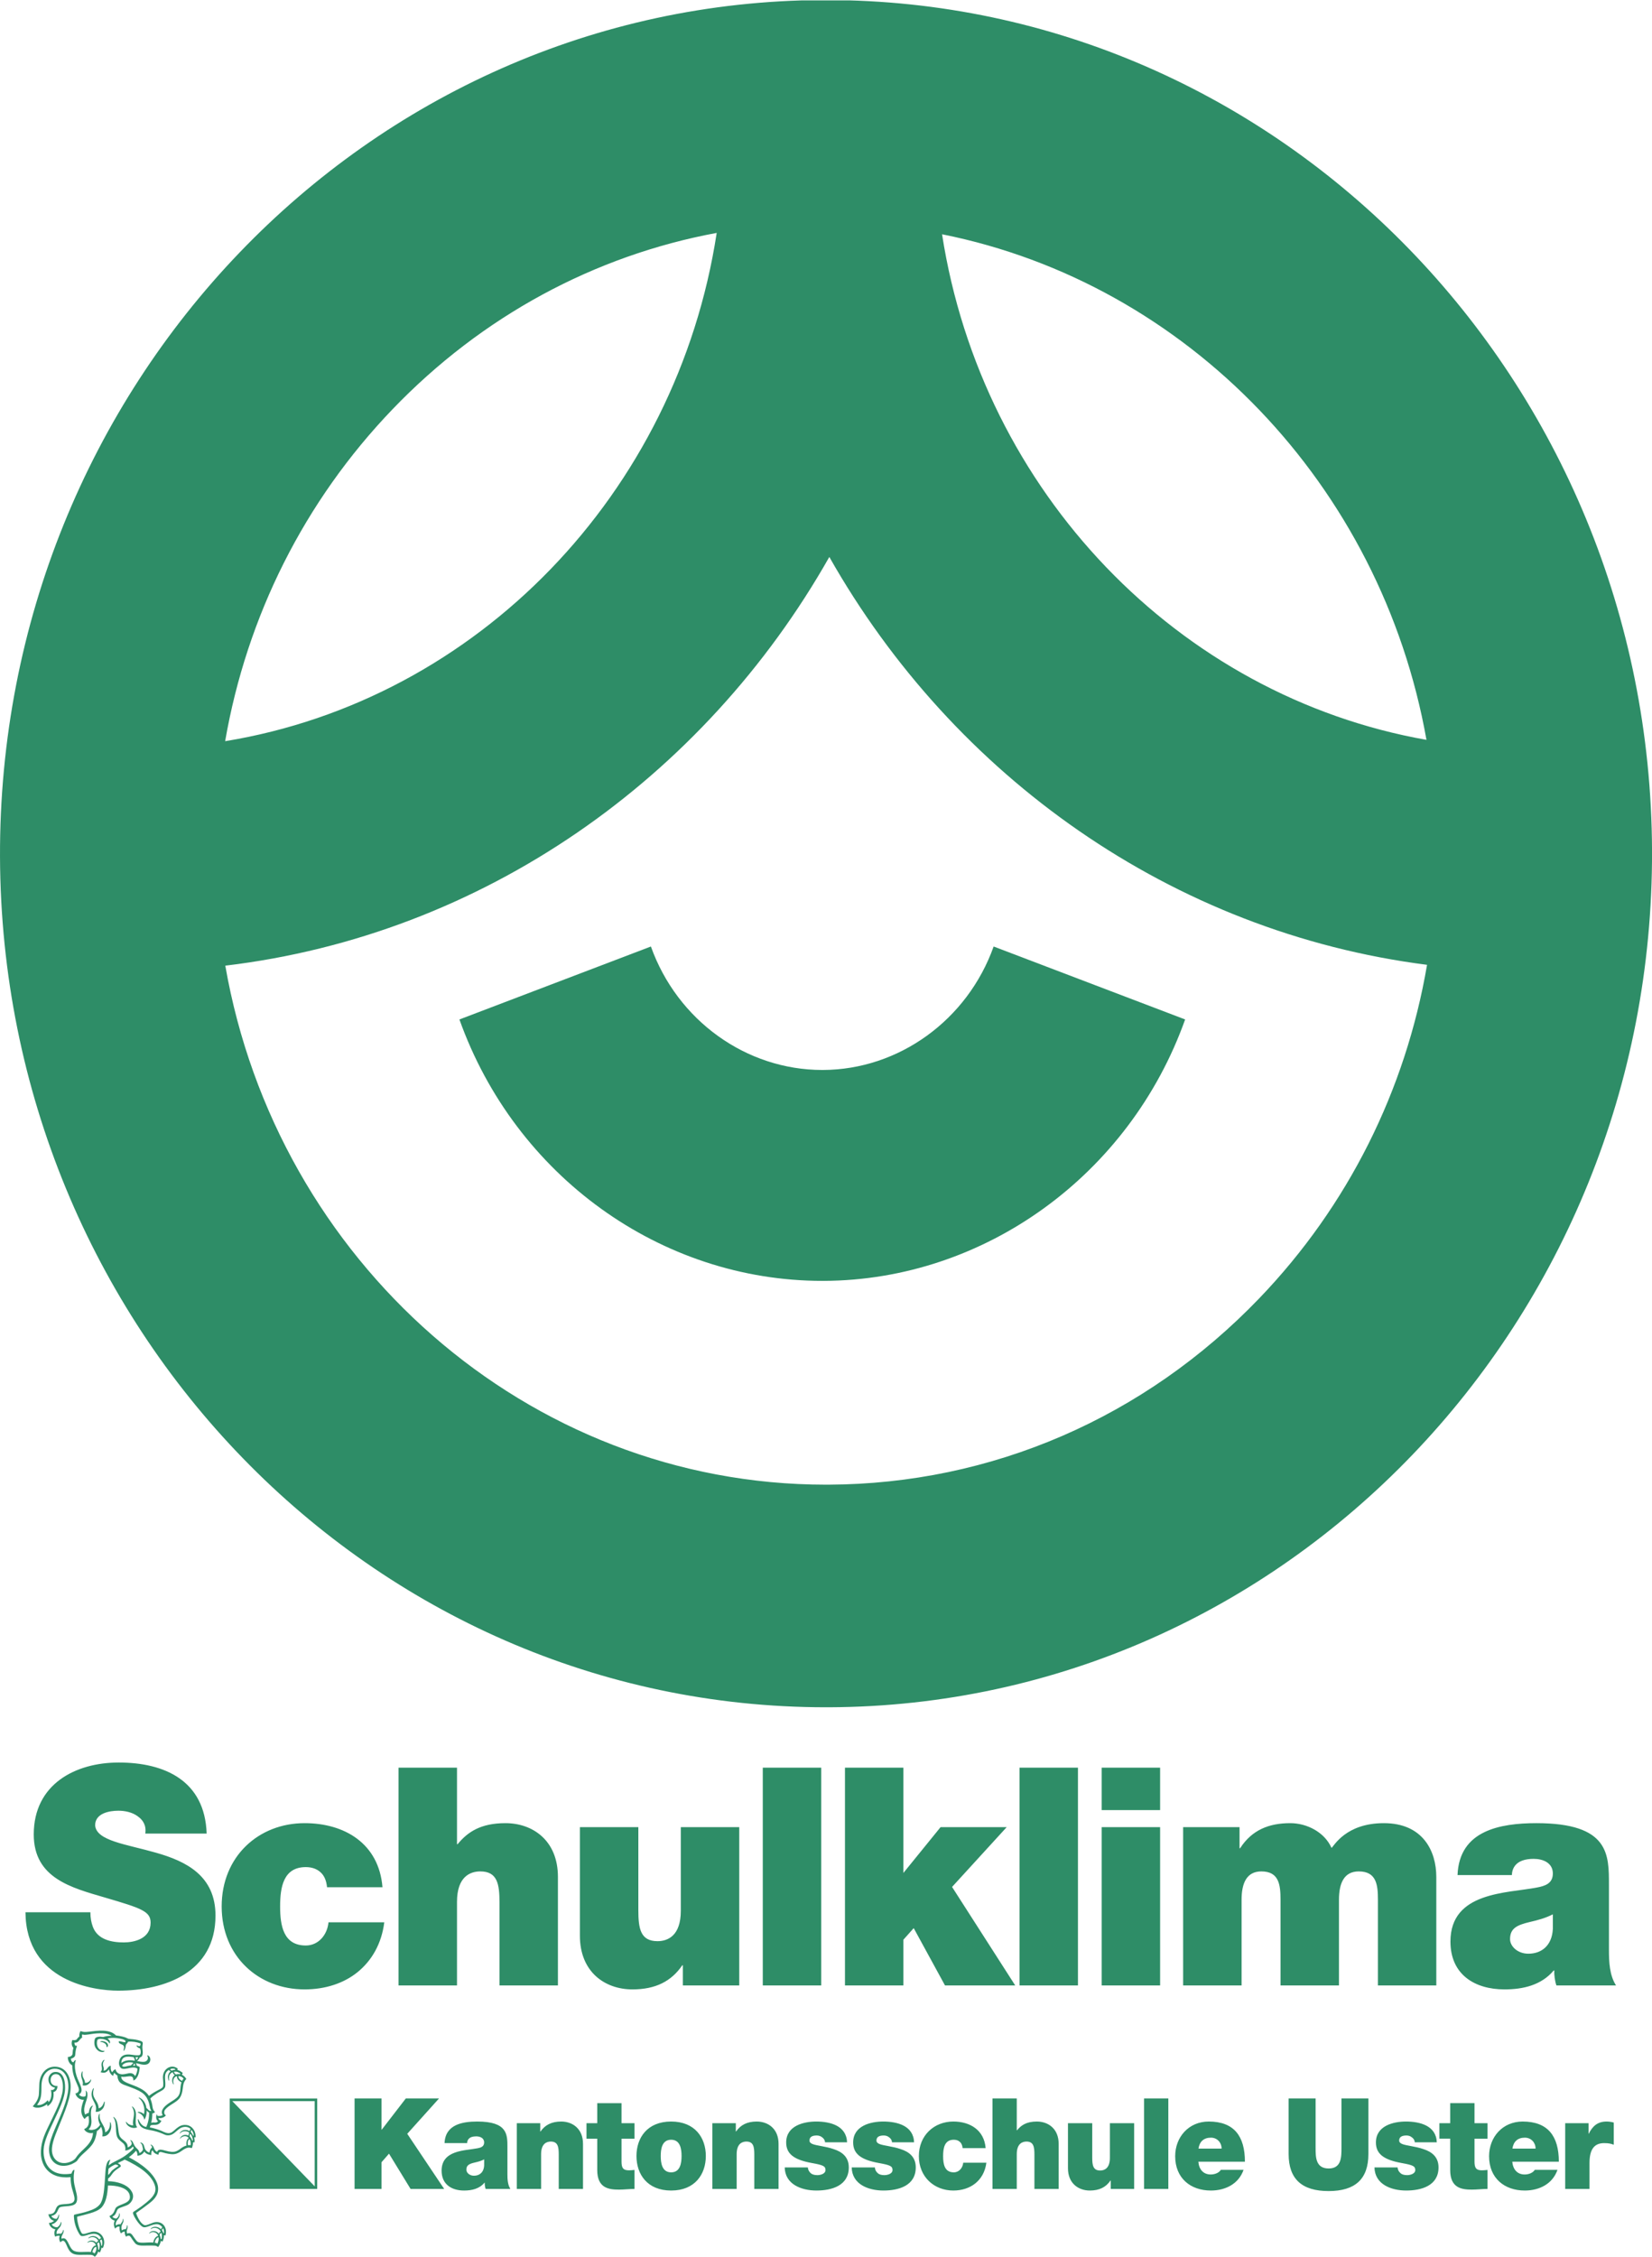 <?xml version="1.0" encoding="UTF-8" standalone="no"?>
<svg
   xmlns:dc="http://purl.org/dc/elements/1.1/"
   xmlns:cc="http://creativecommons.org/ns#"
   xmlns:rdf="http://www.w3.org/1999/02/22-rdf-syntax-ns#"
   xmlns:svg="http://www.w3.org/2000/svg"
   xmlns="http://www.w3.org/2000/svg"
   viewBox="0 0 252.725 345.188"
   height="345.188"
   width="252.725"
   xml:space="preserve"
   version="1.1"
   id="svg2"><defs
     id="defs6"><clipPath
       id="clipPath18"
       clipPathUnits="userSpaceOnUse"><path
         id="path20"
         d="m 0,0 2021.84,0 0,2761 L 0,2761 0,0 Z" /></clipPath></defs><g
     transform="matrix(1.25,0,0,-1.25,0,345.188)"
     id="g10"><g
       transform="scale(0.1,0.1)"
       id="g12"><g
         id="g14"><g
           clip-path="url(#clipPath18)"
           id="g16"><path
             id="path22"
             style="fill:#2e8d67;fill-opacity:1;fill-rule:nonzero;stroke:none"
             d="M 1541.4,1173.07 C 1400.82,1026.6 1213.44,945.602 1013.79,944.781 l -2.98,0 c -366.122,0 -672.22,274.679 -735.083,635.079 315.5,37.66 585.937,229.37 739.243,500.12 152.16,-268.68 419.64,-459.27 731.52,-499.09 -26.22,-153.43 -96.65,-294.84 -205.09,-407.82 M 480.449,2260.76 c 109.324,113.81 246.996,187.99 396.684,215.76 -48.77,-318.65 -292.836,-571.41 -601.59,-621.98 26.504,152.81 96.793,293.64 204.906,406.22 M 1745.78,1856.18 c -303.76,53.71 -543.88,303.42 -592.85,618.66 300.38,-60.09 537.49,-307.06 592.85,-618.66 m -734.77,905.27 -4.04,0 C 448.633,2759.14 -2.145,2289.69 0.012,1712.83 2.188,1137.34 454.359,672.398 1010.81,672.398 c 1.35,0 2.72,0 4.04,0 558.32,2.243 1009.1,471.792 1006.98,1048.582 -2.14,575.48 -454.35,1040.47 -1010.82,1040.47" /><path
             id="path24"
             style="fill:#2e8d67;fill-opacity:1;fill-rule:nonzero;stroke:none"
             d="m 1007.23,1452.23 -0.85,0 c -93.271,0 -177.509,60.66 -209.782,151.08 L 562.27,1514.04 c 68.304,-191.53 246.64,-319.88 444.15,-319.88 l 1.82,0 c 196.52,0.84 374.22,129.38 442.19,319.88 l -234.36,89.27 c -32.09,-89.98 -116,-150.7 -208.84,-151.08" /><path
             id="path26"
             style="fill:#2e8d67;fill-opacity:1;fill-rule:nonzero;stroke:none"
             d="m 31.172,421.57 c 0.715,-85.082 84.16,-95.941 113.406,-95.941 57.414,0 119.156,22.441 119.156,91.859 0,48.871 -36.097,66.473 -72.582,76.871 -36.449,10.493 -73.316,14.512 -74.726,33.582 0,14.93 17.699,17.879 28.539,17.879 7.941,0 16.945,-1.879 23.433,-6.73 6.497,-4.469 10.864,-11.149 9.418,-21.238 l 75.09,0 c -2.152,64.929 -51.621,86.937 -107.613,86.937 -53.074,0 -103.988,-26.5 -103.988,-88.008 0,-53.769 46.57,-65.293 87.371,-77.281 44.414,-13.039 55.633,-16.809 55.633,-30.621 0,-19.731 -19.86,-24.219 -32.879,-24.219 -14.789,0 -32.149,3.309 -37.907,19.418 -1.789,4.801 -2.918,10.813 -2.918,17.492 l -79.433,0 z M 468.09,452.199 c -4.305,53.36 -46.203,78.403 -95.313,78.403 -56.324,0 -101.484,-40.743 -101.484,-101.903 0,-61.16 45.16,-101.519 101.484,-101.519 25.293,0 48.024,7.429 64.993,21.242 17.328,14.16 29.25,34.699 32.523,60.859 l -68.262,0 c -1.457,-15.351 -12.285,-28.39 -27.785,-28.39 -27.473,0 -31.43,24.308 -31.43,47.808 0,23.5 3.957,48.121 31.43,48.121 7.563,0 13.699,-2.308 18.016,-6.308 4.715,-4.153 7.23,-10.512 7.965,-18.313 l 67.863,0 z M 487.766,332 l 71.531,0 0,102.262 c 0,31.047 16.266,37.289 28.539,37.289 20.965,0 23.469,-15.692 23.469,-38.012 l 0,-101.539 71.511,0 0,132.84 c 0,44.449 -30.699,65.762 -64.246,65.762 -30.382,0 -46.3,-10.864 -58.543,-25.75 l -0.73,0 0,93.636 -71.531,0 0,-266.488 z m 416.957,193.699 -71.516,0 0,-102.308 c 0,-30.93 -16.23,-37.2 -28.543,-37.2 -20.918,0 -23.43,15.59 -23.43,38.039 l 0,101.469 -71.531,0 0,-132.82 c 0,-44.457 30.703,-65.699 64.266,-65.699 28.547,0 47.695,10.019 61.047,29.511 l 0.703,0 0,-24.691 69.004,0 0,193.699 z M 933.531,332 l 71.499,0 0,266.488 -71.499,0 0,-266.488 z m 100.579,0 71.51,0 0,55.969 12.63,14.179 38.3,-70.148 85.94,0 -77.31,120.551 66.84,73.148 -80.92,0 -45.48,-56.027 0,128.816 -71.51,0 0,-266.488 z m 213.64,0 71.51,0 0,266.488 -71.51,0 0,-266.488 z m 100.56,0 71.49,0 0,193.699 -71.49,0 0,-193.699 z m 71.49,266.488 -71.49,0 0,-51.898 71.49,0 0,51.898 z M 1447.97,332 l 71.54,0 0,104.852 c 0,20.187 6.11,34.699 24.2,34.699 21.63,0 23.46,-16.391 23.46,-34.699 l 0,-104.852 71.52,0 0,104.852 c 0,20.187 6.14,34.699 24.22,34.699 21.66,0 23.47,-16.391 23.47,-34.699 l 0,-104.852 71.44,0 0,132.84 c 0,31.398 -16.23,65.762 -64.22,65.762 -46.64,0 -61.05,-28.102 -64,-30.293 -8.65,19.429 -30.31,30.293 -50.53,30.293 -25.98,0 -46.94,-8.282 -61.37,-30.711 l -0.69,0 0,25.808 -69.04,0 0,-193.699 z m 452.47,69.07 c -1.05,-20.179 -13.7,-30.218 -29.98,-30.218 -12.98,0 -22.38,8.918 -22.38,17.878 0,13.051 8.32,17.192 24.2,20.918 9.75,2.231 19.54,4.891 28.16,9.383 l 0,-17.961 z m 68.66,53.731 c 0,37.308 0.72,75.801 -88.85,75.801 -22.08,0 -45.86,-2.313 -63.93,-11.223 -18.47,-8.981 -31.46,-25.02 -32.52,-52.297 l 66.47,0 c 0.35,8.258 4.73,19.84 26.68,19.84 11.57,0 23.49,-4.91 23.49,-17.961 0,-12.27 -9.73,-15.289 -19.47,-17.109 -36.49,-7.153 -105.85,-4.903 -105.85,-66.122 0,-40.621 29.99,-58.55 66.12,-58.55 23.08,0 45.16,5.242 60.27,23.121 l 0.77,0 c -0.42,-5.192 0.7,-13.102 2.54,-18.301 l 72.97,0 c -7.97,12.352 -8.69,28.762 -8.69,43.34 l 0,79.461" /><path
             id="path28"
             style="fill:#2e8d67;fill-opacity:1;fill-rule:nonzero;stroke:none"
             d="m 433.938,83.012 33,0 0,32.687 9.152,10.461 26.39,-43.148 41.118,0 -45.18,67.468 38.848,43.219 -40.633,0 -29.41,-38.14 -0.285,0 0,38.14 -33,0 0,-110.687 z m 158.589,28.687 c -0.449,-8.39 -5.691,-12.527 -12.488,-12.527 -5.348,0 -9.273,3.668 -9.273,7.379 0,5.449 3.457,7.148 10.039,8.73 4.078,0.887 8.117,1.969 11.722,3.918 l 0,-7.5 z m 28.481,22.313 c 0,15.457 0.301,31.468 -36.863,31.468 -18.469,0 -39.165,-3.73 -40.082,-26.402 l 27.625,0 c 0.121,3.504 1.957,8.274 11.07,8.274 4.808,0 9.769,-2 9.769,-7.454 0,-5.078 -4.035,-6.359 -8.113,-7.128 -15.144,-2.961 -43.961,-2 -43.961,-27.391 0,-16.949 12.461,-24.328 27.492,-24.328 9.59,0 18.739,2.129 25.02,9.621 l 0.301,0 c -0.153,-2.242 0.32,-5.473 1.035,-7.66 l 30.312,0 C 621.309,88.199 621.008,95 621.008,101.012 l 0,33 z m 11.519,-51 29.696,0 0,42.5 c 0,12.879 6.781,15.468 11.859,15.468 8.688,0 9.734,-6.511 9.734,-15.82 l 0,-42.148 29.696,0 0,55.187 c 0,18.473 -12.746,27.281 -26.653,27.281 -11.859,0 -19.808,-4.199 -25.382,-12.23 l -0.289,0 0,10.219 -28.661,0 0,-80.457 z m 128.133,104.957 -29.726,0 0,-24.5 -13.164,0 0,-18.957 13.164,0 0,-38.364 c 0,-22.078 13.964,-23.976 26.57,-23.976 6.281,0 13.008,0.84 19.043,0.84 l 0,23.258 c -2.254,-0.239 -4.531,-0.489 -6.738,-0.489 -7.528,0 -9.149,3.309 -9.149,10.758 l 0,27.973 15.887,0 0,18.957 -15.887,0 0,24.5 z M 863.824,123.32 c 0,22.27 -13.234,42.16 -42.453,42.16 -29.246,0 -42.422,-19.89 -42.422,-42.16 0,-22.308 13.176,-42.269 42.422,-42.269 29.219,0 42.453,19.961 42.453,42.269 m -29.699,0 c 0,-8.5 -1.504,-20.011 -12.754,-20.011 -11.238,0 -12.734,11.511 -12.734,20.011 0,8.45 1.496,19.891 12.734,19.891 11.25,0 12.754,-11.441 12.754,-19.891 m 37.715,-40.308 29.726,0 0,42.5 c 0,12.879 6.731,15.468 11.848,15.468 8.699,0 9.734,-6.511 9.734,-15.82 l 0,-42.148 29.688,0 0,55.187 c 0,18.473 -12.754,27.281 -26.719,27.281 -11.824,0 -19.773,-4.199 -25.32,-12.23 l -0.266,0 0,10.219 -28.691,0 0,-80.457 z m 164.85,57.027 c -0.77,20.59 -21,25.441 -37.768,25.441 -15.586,0 -36.758,-5.269 -36.758,-25.582 0,-13.738 9.149,-21.238 31.797,-25.25 13.809,-2.476 16.319,-3.91 16.319,-8.5 0,-4.679 -6.13,-6.257 -10.04,-6.257 -3.595,0 -6.435,0.929 -7.97,2.359 -2.207,2 -3.426,4.301 -3.575,7.078 l -28.32,0 c 0.43,-20.789 20.539,-28.277 38.828,-28.277 18.867,0 39.597,6.027 39.597,28.277 0,13.223 -8.76,19.254 -18.64,22.442 -9.88,3.468 -21.094,4.128 -26.082,6.32 -1.594,0.769 -3.39,1.808 -3.39,4.191 0,5.188 4.777,6.129 8.937,6.129 2.425,0 4.835,-0.769 6.635,-2.301 1.93,-1.41 3.32,-3.371 3.46,-6.07 l 26.97,0 z m 82.01,0 c -0.77,20.59 -21,25.441 -37.82,25.441 -15.57,0 -36.75,-5.269 -36.75,-25.582 0,-13.738 9.19,-21.238 31.79,-25.25 13.82,-2.476 16.39,-3.91 16.39,-8.5 0,-4.679 -6.18,-6.257 -10.11,-6.257 -3.53,0 -6.42,0.929 -7.89,2.359 -2.27,2 -3.47,4.301 -3.57,7.078 l -28.38,0 c 0.45,-20.789 20.54,-28.277 38.81,-28.277 18.92,0 39.59,6.027 39.59,28.277 0,13.223 -8.65,19.254 -18.56,22.442 -9.89,3.468 -21.16,4.128 -26.1,6.32 -1.64,0.769 -3.45,1.808 -3.45,4.191 0,5.188 4.78,6.129 9.01,6.129 2.42,0 4.77,-0.769 6.58,-2.301 1.95,-1.41 3.3,-3.371 3.45,-6.07 l 27.01,0 z m 87.57,-7.098 c -1.78,22.2 -19.15,32.539 -39.56,32.539 -23.42,0 -42.16,-16.89 -42.16,-42.332 0,-25.386 18.74,-42.097 42.16,-42.097 21.03,0 37.65,12.219 40.47,34.07 l -28.33,0 c -0.59,-6.383 -5.1,-11.812 -11.53,-11.812 -11.43,0 -13.08,10.16 -13.08,19.839 0,9.793 1.65,20.063 13.08,20.063 3.11,0 5.69,-0.93 7.46,-2.699 1.97,-1.653 3.04,-4.383 3.32,-7.571 l 28.17,0 z m 8.41,-49.929 29.69,0 0,42.5 c 0,12.879 6.77,15.468 11.88,15.468 8.67,0 9.73,-6.511 9.73,-15.82 l 0,-42.148 29.67,0 0,55.187 c 0,18.473 -12.73,27.281 -26.69,27.281 -12.56,0 -19.21,-4.441 -24.25,-10.699 l -0.34,0 0,38.918 -29.69,0 0,-110.687 z m 173.35,80.457 -29.69,0 0,-42.449 c 0,-12.872 -6.76,-15.469 -11.89,-15.469 -8.65,0 -9.72,6.449 -9.72,15.699 l 0,42.219 -29.69,0 0,-55.199 c 0,-18.418 12.76,-27.219 26.69,-27.219 11.85,0 19.8,4.148 25.32,12.219 l 0.33,0 0,-10.258 28.65,0 0,80.457 z m 12.13,-80.457 29.7,0 0,110.687 -29.7,0 0,-110.687 z m 66.59,49.34 c 1.33,8.628 6.45,13.398 15.3,13.398 7.61,0 13,-6.012 13,-13.398 l -28.3,0 z m 56.83,-15.993 c 0,31.282 -13.34,49.121 -44.26,49.121 -24.58,0 -41.08,-19.07 -41.08,-42.441 0,-26.808 18.74,-41.988 43.66,-41.988 17.68,0 34,7.981 40.03,25.34 l -27.77,0 c -2.38,-3.84 -7.62,-5.692 -12.43,-5.692 -9.3,0 -14.41,6.512 -15.11,15.66 l 56.96,0 z m 151.13,77.34 -32.95,0 0,-60.269 c 0,-11.34 0,-25.391 -15.65,-25.391 -16.02,0 -16.02,14.051 -16.02,25.391 l 0,60.269 -33,0 0,-67.961 c 0,-30.566 16.21,-45.34 48.9,-45.34 32.66,0 48.72,14.774 48.72,45.34 l 0,67.961 z m 83.7,-53.66 c -0.71,20.59 -20.95,25.441 -37.77,25.441 -15.6,0 -36.73,-5.269 -36.73,-25.582 0,-13.738 9.15,-21.238 31.82,-25.25 13.76,-2.476 16.35,-3.91 16.35,-8.5 0,-4.679 -6.2,-6.257 -10.03,-6.257 -3.67,0 -6.49,0.929 -7.97,2.359 -2.31,2 -3.48,4.301 -3.6,7.078 l -28.34,0 c 0.47,-20.789 20.54,-28.277 38.85,-28.277 18.82,0 39.55,6.027 39.55,28.277 0,13.223 -8.69,19.254 -18.54,22.442 -9.92,3.468 -21.19,4.128 -26.16,6.32 -1.58,0.769 -3.47,1.808 -3.47,4.191 0,5.188 4.84,6.129 9.02,6.129 2.42,0 4.8,-0.769 6.56,-2.301 2.01,-1.41 3.36,-3.371 3.55,-6.07 l 26.91,0 z m 46.17,47.93 -29.76,0 0,-24.5 -13.21,0 0,-18.957 13.21,0 0,-38.364 c 0,-22.078 13.94,-23.976 26.57,-23.976 6.26,0 13.04,0.84 19.07,0.84 l 0,23.258 c -2.3,-0.239 -4.54,-0.489 -6.79,-0.489 -7.43,0 -9.09,3.309 -9.09,10.758 l 0,27.973 15.88,0 0,18.957 -15.88,0 0,24.5 z m 46.39,-55.617 c 1.31,8.628 6.39,13.398 15.24,13.398 7.68,0 13.1,-6.012 13.1,-13.398 l -28.34,0 z m 56.81,-15.993 c 0,31.282 -13.35,49.121 -44.28,49.121 -24.57,0 -41.1,-19.07 -41.1,-42.441 0,-26.808 18.77,-41.988 43.69,-41.988 17.72,0 34,7.981 40.03,25.34 l -27.76,0 c -2.35,-3.84 -7.66,-5.692 -12.39,-5.692 -9.31,0 -14.39,6.512 -15.16,15.66 l 56.97,0 z m 7.78,-33.347 29.76,0 0,31.808 c 0,17.18 6.25,24.258 17.94,24.258 6.02,0 8.73,-0.879 11.75,-2 l 0,27.16 c -2.91,0.774 -5.73,1.242 -8.74,1.242 -10.8,0 -17.06,-5.269 -21.9,-14.929 l -0.23,0 0,12.918 -28.58,0 0,-80.457" /><path
             id="path30"
             style="fill:#2e8d67;fill-opacity:1;fill-rule:nonzero;stroke:none"
             d="m 171.09,243.941 c -0.774,-1.66 -2.102,-3.679 -3.547,-4.382 2.277,-0.469 6.109,-1.297 9.004,-0.95 3.566,0.411 5.695,3.789 3.808,7.262 -0.152,0.301 -0.089,0.891 0.793,0.488 4.426,-2.488 3.485,-9.148 -1.093,-10.8 -4.426,-1.661 -9.891,0.812 -13.723,1.41 0.563,-1.071 0.973,-2.489 1.039,-3.188 1.063,-0.359 3.777,-1.179 3.684,-2.14 -0.41,-3.172 -0.973,-6.961 -2.242,-9.903 -1.122,-2.609 -3.165,-5.558 -5.668,-5.957 0.503,9.078 -9.207,2.821 -14.7,4.707 -0.472,-6.429 9.243,-8.136 19.625,-12.699 5.407,-2.469 10.715,-5.43 14.231,-10.961 4.137,3.301 7.582,5.184 13.019,8.024 2.063,1.128 3.981,2.058 4.332,4.019 0.328,1.649 0.188,5.84 -0.14,8.258 -1.657,12.582 10.097,19.473 18.039,13.109 -0.211,-0.367 -0.446,-0.949 -0.512,-1.539 2.457,-0.64 5.078,-2.25 6.731,-3.91 -0.555,-0.699 -0.942,-1.269 -1.153,-2 1.918,-0.93 4.516,-3.117 5.348,-5.309 -1.008,-0.941 -2.16,-2.718 -2.539,-3.648 -1.539,-3.203 -1.539,-7.332 -2.211,-11.004 -0.563,-3.168 -1.774,-6.726 -3.719,-9.129 -4.285,-5.258 -13.141,-8.219 -17.504,-13.758 -1.48,-1.839 -1.48,-5.902 1.094,-6.851 -2.481,-3.192 -6.586,-3.719 -9.27,-3.371 0.465,-2.047 2.684,-3.129 3.778,-3.25 -3.715,-7.66 -10.239,-3.77 -13.43,-5.879 -0.324,-1.012 -0.535,-1.621 -0.828,-2.262 5.371,-0.937 11.098,-2.937 14.316,-4.25 2.86,-1.297 7.231,-3.898 11.243,-2.367 2.484,0.961 4.843,3.539 7.058,5.328 2.949,2.242 6.254,4.941 12.485,4.172 5.546,-0.621 11.39,-6.191 10.921,-15.043 -0.648,0.121 -1.183,0.121 -1.625,0 0.239,-1.309 0.59,-4.359 0.325,-6.129 -0.852,0.051 -1.477,0.051 -1.946,-0.141 0.153,-1.507 -0.328,-4.937 -1.363,-6.957 -1.621,0.598 -4.008,0.957 -6.078,0.231 -5.867,-1.883 -9.734,-8.434 -18.981,-7.594 -2.179,0.16 -4.961,0.633 -7.171,1.172 -2.098,0.469 -5.02,1.648 -6.465,1.48 -1.715,-0.3 -1.797,-1.421 -2.094,-3.312 -4.102,0.703 -6.551,3.133 -7.141,5.48 -1.804,-1.226 -1.687,-3.699 -1.715,-5.957 -3.511,0.411 -6.761,1.719 -8.535,4.379 -1.234,-2.66 -4.574,-5.199 -8.441,-5.082 0.246,1.653 -0.059,4.383 -1.766,6.012 -2.336,-2.941 -4.957,-5.191 -8.703,-7.961 6.988,-3.598 14.93,-8.437 21.813,-14.508 6.254,-5.5 13.656,-14.242 14.019,-23.281 0.446,-9.57 -6.265,-15.16 -11.633,-19.23 -5.312,-4.078 -9.734,-7.34 -14.812,-10.809 -0.481,-0.351 -0.445,-0.582 -0.305,-1 1.211,-3.66 3.043,-7.269 5.055,-9.992 1.117,-1.399 3.422,-4.188 5.726,-4.359 3.508,-0.109 8.528,3.312 12.543,3.769 8.797,1.191 15.2,-6.418 12.395,-16.41 -0.586,0.301 -1.328,0.48 -1.856,0.371 0.118,-2.961 -0.859,-6.09 -1.683,-7.809 -0.715,0.469 -1.504,0.707 -2.067,0.84 -0.441,-2.492 -1.765,-5.801 -3.398,-7.449 -1.152,1.078 -2.977,1.648 -4.07,1.719 -12.512,0.59 -18.274,-1.109 -22.785,1.828 -1.387,0.953 -2.981,3.531 -4.282,5.191 -1.297,1.891 -2.773,4.73 -4.195,5.07 -1.734,0.371 -2.859,-0.34 -3.75,-1.23 -1.234,1.602 -2.004,4.07 -1.648,6.191 -1.622,0.348 -3.567,-0.992 -4.696,-2.121 -1.351,1.84 -2.156,5.43 -1.679,8.32 -2.188,0.539 -4.34,-1 -5.457,-2.422 -2.133,3.562 -1.715,7.57 -0.422,9.812 -2.95,0.59 -5.489,2.707 -6.489,5.598 4.961,2.191 5.664,5.551 7.317,9.281 2.183,4.828 16.058,5.371 17.539,12.27 0.473,2.191 -0.235,5.07 -0.981,6.379 -3.75,7.203 -15.586,9.5 -25.675,9.441 -0.411,-5.961 -1,-10.98 -2.184,-15.469 -1.035,-4.082 -2.836,-8.012 -5.316,-10.973 -3.332,-3.777 -9.149,-6.027 -14.465,-7.57 -5.313,-1.637 -9.969,-2.699 -15.578,-4.117 -0.918,-0.051 0.473,-9.922 3.328,-16.301 1.57,-3.43 2.129,-5.309 4.937,-4.832 3.481,0.473 8.199,2.941 12.602,2.773 8.972,-0.351 15.23,-10.152 10.305,-20.184 -0.598,0.293 -1.04,0.523 -1.516,0.641 -0.317,-2.258 -1.27,-4.488 -2.152,-6.02 -0.735,0.59 -1.293,0.832 -2.004,1.062 C 119.254,3.43 117.484,1.059 115.945,0 114.828,1.18 113.316,2.238 111.16,2.371 97.641,2.84 91.773,0.84 86.312,5.91 c -1.773,1.711 -3.191,4.48 -4.402,7.309 -2.27,5.5 -4.062,8.562 -8.047,4.492 -1.633,2.539 -1.777,5.719 -0.715,7.91 -1.801,0.48 -4.164,-0.231 -5.609,-1 -1.445,2.609 -1.27,6.91 0.293,8.961 -3.715,0.418 -7.23,3.617 -7.934,7.809 2.156,-0.07 4.836,1.109 6.277,2.648 -3.445,0.711 -6.195,3.769 -6.984,7.91 2.293,0 4.902,0.539 6.312,1.711 3.305,2.66 2.246,7.969 7.324,9.809 6.113,2.07 18.035,-0.77 18.387,7.082 0.148,3.301 -2.188,9.621 -3.219,13.52 -1.031,4.129 -1.594,8.512 -1.594,13.328 -28.156,-2.769 -37.16,16.493 -36.332,32.122 0.617,12.761 5.07,21.609 12.246,36.371 8.82,18.121 15.227,31.168 14.641,43.621 -0.203,5.668 -2.281,12.347 -6.344,13.629 -7.824,2.257 -10.805,-6.961 -7.027,-11.68 1.262,-1.531 3.777,-2.781 6.727,-2.481 0.094,-4.128 -1.973,-6.73 -4.867,-7.429 1,-7.801 -2.062,-14.289 -7.383,-17.371 -0.059,0.949 -0.262,1.648 -0.5,2.492 -3.867,-3.082 -12.102,-6.383 -17.469,-2.613 1.59,1.91 2.445,2.839 3.445,4.261 2.07,3.012 3.844,6.61 4.078,10.739 0.266,4.261 0.438,8.5 0.496,11.992 0.27,11.039 7.41,22.488 20.461,21.48 11.008,-0.82 17.27,-10.09 17.855,-22.551 0.652,-14.39 -6.371,-30.878 -15.875,-53.898 -3.781,-9.152 -7.289,-18.652 -7,-25.961 0.328,-9.039 6.172,-15.301 14.41,-15.473 4.981,-0.25 11.246,2.364 13.809,5.082 0.387,0.352 0.742,0.821 2.129,2.821 6.254,9.097 19.157,14.879 19.926,29.039 -4.289,-1.352 -9.898,1.43 -10.805,4.73 3.832,1.418 6.579,4.668 5.661,13 -0.086,0.7 -0.204,1.879 -0.239,2.821 -2.117,-0.352 -3.832,-2 -4.832,-3.661 -6.996,7.45 -3.398,17 -1.011,23.622 -5.391,-0.301 -9.676,3.949 -10.235,7.789 2.562,0.347 4.215,2.308 4.191,4.597 -0.094,2.012 -1.387,4.961 -2.422,7.211 -2.98,6.789 -5.812,13.473 -5.695,22.551 -3.809,1.879 -5.551,6.488 -5.438,10.148 3.309,0.243 5.641,1.891 5.762,4.012 0.117,1.781 0.375,5.031 1.086,7.149 -1.266,1.312 -3.332,5.121 -1.293,9.73 1.387,-0.348 3.602,-0.348 4.926,0.352 0.559,0.379 1.711,2.488 3.66,3.968 -0.258,1.371 -0.027,4.539 1.508,6.61 0.945,-0.469 2.504,-0.938 3.985,-1.071 6.5,-0.699 22.019,4.082 33.441,-0.398 2.395,-0.949 4.395,-2.371 5.875,-3.91 2.305,-0.231 5.164,-0.75 7.965,-1.399 5.609,-1.312 5.496,-2.312 7.594,-2.722 0.847,-0.188 3.211,-0.348 5.539,-0.59 2.48,-0.231 9.715,-1.527 11.097,-3.188 1.34,-1.421 -0.023,-4.019 0.094,-6.851 0.035,-2.649 1.328,-7.328 -0.387,-10.391 -0.589,-1.058 -1.707,-1.527 -2.765,-1.758 m -44.985,29.508 c -11.519,0.352 -15.523,-1.539 -22.613,-1.89 -1.328,0.05 -2.418,0.472 -2.832,0.589 -0.328,-0.816 -0.504,-2.82 0,-3.777 -3.902,-2.351 -4.371,-7.082 -9.48,-6.262 -0.316,-1.429 0.535,-3.429 1.512,-4.129 0.527,0.231 1.621,0.579 1.445,0 -2.039,-6.031 -1.684,-8.57 -2.188,-11.621 -0.293,-1.839 -2.809,-3.488 -5.078,-3.961 -0.203,-1.66 0.828,-4.078 2.981,-4.488 1.305,2.77 3.25,3.18 2.898,2.352 -0.559,-1.403 -1.035,-3.891 -1.07,-5.66 -0.141,-6.024 1.34,-12.043 3.191,-16.532 3.606,-8.621 8.059,-15.468 1.863,-19.48 0.824,-2.07 4.809,-3.418 7.793,-2.231 1.239,3.301 0.438,5.84 0.293,6.61 -0.09,0.351 0.203,0.351 0.508,0.16 1.797,-1.578 1.906,-4.719 1.586,-7.141 -0.941,-6.476 -6.312,-14.519 -2.598,-22.078 1.129,1.02 2.809,1.899 4.368,2.25 0.265,3.961 1.476,6.731 3.687,8.391 1.305,0.929 1.539,0.347 1.152,-0.071 -2.71,-3.468 -2.503,-9.851 -1.789,-15.699 0.907,-7.269 -1.328,-11.5 -3.429,-12.699 2.597,-1.652 6.91,-0.641 9.144,0.469 1.629,0.961 4.137,3.078 5.114,5.078 -2.481,4.383 -2.629,8.391 -2.012,11.101 0.535,2.129 1.683,2.891 1.476,1.829 -1.593,-9.149 6.879,-13.399 6.649,-22.25 4.39,1.421 6.308,6.851 5.929,12.05 0.09,0.7 0.614,0.282 0.883,-0.359 2.446,-7.328 -2.004,-17.48 -10.386,-16.648 1.152,4.359 -0.207,9.386 -1.418,11.808 -1.094,-2.262 -3.102,-4.14 -5.047,-5.262 -0.242,-2.308 -0.742,-4.238 -1.153,-5.957 -1.363,-5.902 -3.785,-10.089 -7.382,-13.929 -7.879,-8.274 -10.805,-8.973 -15.942,-16.762 -1.117,-1.129 -4.543,-3.078 -6.461,-3.898 -15.613,-6.313 -28.684,2.296 -27.66,19.589 0.422,6.957 3.926,16.059 6.734,22.68 8.172,19.309 15.848,35.469 16.859,50.168 0.758,12.16 -4.258,24.199 -16.445,24.32 -8.266,0.071 -16.23,-6.968 -16.441,-21.007 -0.117,-8.274 0.086,-14.582 -3.34,-20.192 -0.766,-1.238 -1.082,-1.82 -2.094,-3.199 4.785,-0.813 9.77,2.019 13.109,5.918 0.293,-0.539 0.824,-1.481 1.059,-2.367 3.484,3.418 4.074,9.918 2.777,14.937 2.246,-0.711 4.305,0.77 5.129,2.77 -5.273,0.711 -8.816,5.902 -7.988,11.633 0.5,3.367 3.391,7.027 7.258,7.5 10.207,1.226 13.191,-9.442 13.016,-19.602 -0.148,-12.75 -7.645,-26.91 -14.254,-41.211 -5.379,-11.559 -11.426,-23.25 -12.051,-34.238 -0.676,-12.27 4.727,-34 34.039,-29.27 1.18,3.528 2.629,4.891 3.484,4.489 0.289,-0.122 0.059,-0.719 -0.059,-1.84 -0.562,-3.731 -0.738,-6.078 -0.562,-10.078 0.387,-7.922 3.691,-15.723 4.078,-21.43 0.582,-9.043 -3.902,-10.113 -11.016,-10.934 -2.98,-0.359 -7.441,-0.238 -10.184,-1.527 -1.59,-0.84 -2.625,-4.91 -4.164,-6.851 -1.539,-2.141 -3.625,-3.07 -6.16,-3.66 0.762,-1.949 3.422,-3.488 6.277,-3.551 1.012,0.832 2.188,2.723 2.691,5.031 0.059,0.519 0.613,0.809 0.555,-0.891 -0.141,-4.777 -4.387,-9.918 -9.082,-10.75 0.852,-2.25 4.18,-3.898 6.789,-3.668 2.059,1.188 3.715,3.199 4.453,6.039 0.168,0.809 0.684,0.461 0.648,-0.59 -0.059,-2.789 -1.48,-5.141 -3.328,-6.961 -1.844,-1.73 -3.078,-4.031 -2.457,-6.809 1.242,0.59 3.606,0.769 5.398,0.418 0.859,0.82 2.152,2.242 2.516,4.371 0.117,0.711 0.793,0.531 0.68,-1.058 -0.293,-3.949 -3.43,-5.801 -2.633,-9.453 7.5,3.652 8.301,-10.039 14.113,-14.156 4.774,-3.434 13.731,-1.434 21.844,-2.012 0.586,3.66 2.856,7.5 6.02,8.129 -1.364,5.332 -7.266,5.082 -9.981,3.312 -0.613,-0.473 -0.414,0.359 0.27,0.949 3.269,2.469 8.023,1.781 10.297,-1.18 0.558,1.117 1.625,1.949 2.539,2.117 -2.332,5.031 -7.911,6.031 -11.954,3.434 -0.707,-0.523 -0.496,0.59 0.797,1.406 4.844,2.844 9.946,0.613 12.223,-3.047 0.441,0.75 1.469,1.758 2.215,1.641 -1.328,3.297 -4.75,5.547 -9.129,5.547 -7.609,-0.231 -14.043,-5.43 -16.817,-1.359 -3.129,4.562 -7.031,12.879 -7.359,22.789 0,0.82 0.035,1.59 0.769,1.953 5.906,1.359 11.457,2.41 16.441,4.129 5.324,1.77 10.692,3.648 14.524,8.32 4.05,4.949 5.168,16.121 5.878,25.219 0.329,4.242 0.707,10.742 1.059,15.469 0.504,7.543 2.102,12.391 4.926,13.801 0.773,0.359 1.129,0 0.539,-1.07 -0.738,-1.301 -1.328,-3.578 -1.633,-5.649 1.305,0.93 2.926,2.121 4.078,2.828 3.785,2.063 6.289,3.172 10.418,5.434 4.02,2.117 7.793,4.957 10.633,7.309 1.797,1.429 3.891,3.199 5.695,5.668 -0.441,0.652 -0.922,1.41 -1.148,1.953 -2.008,-2.84 -6.176,-5.133 -9.449,-4.891 0.886,2.82 -0.118,6.84 -2.422,8.789 -2.539,2.18 -4.156,3.371 -5.731,5.192 -5.363,6.078 -0.789,18.839 -6.254,26.507 -0.414,0.832 0.411,0.59 1.329,-0.289 3.195,-3.07 3.777,-7.851 4.457,-12.691 0.503,-3.668 0.679,-7.918 2.335,-10.699 2.981,-4.77 9.711,-5.84 9.411,-13.032 2.187,0.524 4.82,2.704 4.933,4.614 -0.113,0.867 -0.535,2.82 -1.652,3.699 -0.293,0.18 -0.152,0.648 0.734,0.371 1.594,-0.543 2.364,-2.543 3.074,-4.031 0.708,-1.59 1.481,-3.121 2.54,-4.36 1.941,-2.312 4.363,-3.492 4.656,-7.269 1.832,0.539 4.222,2.476 4.461,4.957 -0.946,2.832 -0.324,5.48 -3.192,7.441 -0.382,0.231 -0.211,0.879 1.364,0.231 3.597,-1.531 3.039,-6.012 4.808,-8.5 1.153,-1.653 2.574,-2.93 4.93,-3.539 0.238,2.297 1.211,4.726 3.164,6.148 -0.188,1.16 -0.359,2 -1.746,3.07 -0.387,0.348 -0.352,0.942 1.234,0.122 3.281,-1.653 2.34,-6.571 6.707,-8.5 1.27,4.066 5.961,2.699 10.418,1.457 2.242,-0.637 4.989,-1.227 7.406,-1.457 8.887,-0.422 10.36,5.777 18.122,7.73 -0.555,4.008 0.269,7.727 2.75,9.27 -3.282,4.007 -8.653,1.929 -10.481,-0.774 -0.406,-0.539 -0.383,0.402 0.27,1.363 2.359,3.649 7.117,4 9.976,2.231 -0.058,1.297 0.41,3.297 1.145,3.367 -2.121,2.539 -8.375,3.481 -11.774,-0.758 -0.386,-0.472 -0.269,0.469 0.207,1.18 2.485,3.551 8,4.48 11.809,1.59 -0.059,0.82 0.387,2.59 1.293,2.648 -1.59,1.903 -4.75,3.082 -7.848,2.731 -8.976,-0.879 -11.426,-11.11 -21.043,-10.282 -2.246,0.122 -4.398,1.661 -8.711,3.18 -2.269,0.844 -5.101,1.66 -7.582,2.25 -6.914,1.66 -13.343,1.781 -16.922,6.512 -1.175,1.648 -2.234,3.648 -2.621,6.469 -0.203,1.371 0.293,1.902 0.645,1.062 2.129,-4.23 4.312,-8.262 9.57,-9.312 2.153,4.25 3.778,11.441 3.539,17.703 -2.304,1.07 -2.304,2.07 -3.035,2.429 0.348,-4.781 -1.387,-9.742 -2.844,-11.16 -0.64,4.36 -4.187,7.668 -7.875,8.731 -0.472,0.117 -0.531,0.949 1.446,0.769 1.386,-0.062 4.547,-0.949 5.933,-2.84 1.266,4.539 0.496,8.848 -1.062,12.989 -0.864,2.308 -2.864,5.199 -5.133,6.91 -0.445,0.359 -0.27,0.941 1.355,0.121 4.071,-2.242 7.235,-6.492 7.911,-12.402 2.156,-1.309 3.074,-4.25 6.082,-3.43 -2.598,3.082 -1.305,8.09 -5.372,15.473 -2.191,3.839 -5.109,6.609 -10.011,9.097 -6.043,3.133 -13.336,5.321 -18.004,7.199 -4.899,2 -7.617,4.243 -8.262,11.571 -1.625,0.711 -2.598,1.769 -3.551,3.082 -0.906,-0.77 -1.437,-2.539 -1.496,-3.731 -3.16,1.59 -4.843,5.012 -5.164,7.852 -0.972,-0.121 -2.992,-6.031 -10.363,-3.184 4.402,4.723 -1.625,8.383 3.101,14.043 0.883,1.059 2.211,1.367 1.622,0.481 -4.313,-6.262 0.882,-8.5 -1.125,-12.641 4.668,-0.473 4.961,5.91 9.039,5.789 -0.563,-2.781 0.058,-6.609 1.707,-7.789 1.007,1.77 2.183,2.949 3.984,3.649 0.797,-3.532 3.219,-5.43 6.078,-6 4.43,-1.079 9.387,1.652 12.988,1.16 2.157,-0.352 4.11,-1.649 4.875,-3.539 1.797,1.769 3.481,8.621 2.739,9.218 -6.989,4.469 -18.387,-5.187 -21.696,3 -0.586,1.469 -0.847,3.243 -0.613,4.903 0.977,6.609 5.227,9.797 12.809,9.269 3.363,-0.281 10.687,-1.832 12.636,-0.422 1.618,1.301 1.176,5.911 0.168,7.981 -1.941,0.519 -4.246,1.941 -4.093,3.359 0.117,1.422 1.293,-1.418 3.925,-0.59 0.707,0.352 1.153,3.082 0.649,3.313 -4.223,1.527 -10.016,2.59 -15.113,2 -0.739,-2.301 -2.575,-2.602 -2.692,-4.371 -0.265,-3.063 -1.234,-5.672 -2.476,-6.731 -0.532,-0.351 -0.504,0.25 -0.203,1.18 0.351,1.238 0.792,3.309 0.257,4.488 -1.199,2.711 -6.195,2.313 -6.277,5.203 -0.094,1.239 0.559,1.047 5.52,-0.121 2.121,-0.48 2.296,-0.48 2.621,0.121 0.859,1.938 -2.004,2.957 -4.543,3.59 -7.559,1.91 -14.496,1.598 -17.446,0.418 3.008,-1.418 3.774,-4.359 2.809,-5.777 -0.649,-0.844 -0.188,1.418 -3.516,3.547 -3.691,2.23 -10.133,2.64 -11.367,0.812 -0.734,-1.051 -0.918,-4.121 -0.676,-5.543 0.352,-2.359 1.094,-4.726 3.66,-6.5 3.512,-2.429 5.903,-1.047 5.575,-1.816 -0.766,-1.723 -5.367,-1.481 -8.024,0.769 -2.211,1.821 -3.926,4.239 -4.308,7.668 -0.36,2.481 0,6.141 1.062,7.442 1.477,1.777 5.602,2.179 9.5,1.398 3.133,1.012 7.293,1.66 10.445,1.422 -2.234,1.899 -6.632,2.961 -10.5,3.078 m 22.368,-36.359 c 3.632,3.058 8.863,4.242 16.539,2.82 -0.035,1.422 -0.809,3.43 -1.422,4.309 -7.711,1.371 -14.942,1.48 -15.117,-7.129 m 17.328,7.199 c 0.422,-0.949 0.707,-2.117 0.742,-2.609 0.059,-0.399 0.023,-0.758 0.293,-0.649 0.738,0.367 2.008,2.129 2.211,3.309 -0.883,-0.121 -2.481,-0.121 -3.246,-0.051 M 149.48,234.012 c 0.95,-3.18 6.465,-0.114 10.715,0.117 1.36,1.191 2.418,2.351 2.985,3.359 -5.258,1.121 -11.039,0.422 -13.7,-3.476 m 15.168,2.59 c -0.117,0.117 -0.234,-0.231 -0.468,-0.641 -0.356,-0.52 -0.883,-1.289 -1.653,-2.063 0.735,0.114 2.18,0 2.864,-0.187 0.117,1.008 -0.496,2.769 -0.743,2.891 m 49.922,-6.961 c -1.457,0.718 -4.195,1.07 -6.031,-0.051 -0.617,-0.539 0.152,-1.371 1.922,-1.719 1.359,0.707 2.805,0.949 3.98,1 0,0.301 0.036,0.418 0.129,0.77 m -8.476,-13.102 c -0.977,2.832 -0.774,4.902 0.293,7.32 0.5,1.192 1.711,2.473 2.508,3.121 -1.383,0.301 -1.942,1.079 -2.094,1.719 -7.735,-4.258 -3.715,-12.519 -4.516,-19.828 -0.469,-4.609 -6.137,-6.269 -9.797,-8.633 -3.187,-2.066 -6.343,-4.25 -8.535,-6.609 4.02,-9.731 1.274,-11.918 5.731,-16.527 -0.743,-1.012 -2.188,-1.653 -3.246,-1.653 -0.059,-4.129 -0.415,-7.898 -1.422,-11.558 3.222,1.398 5.668,-0.95 8.382,1.879 -2.503,1.902 -2.597,5.55 -1.945,7.55 0.356,1.192 0.828,1.071 0.828,0.719 0,-0.598 0.059,-1.129 0.207,-1.48 1.45,-0.418 4.508,-0.59 6.551,0.761 -3.488,6.149 3.152,11.578 8.207,15 3.445,2.352 8.5,4.891 10.981,8.391 3.39,4.73 1.711,9.789 3.89,16.769 -2.562,1.231 -5.929,3.809 -5.547,7.551 -2.687,-0.359 -5.75,-3.742 -4.074,-9.57 0.293,-0.941 -0.289,-0.711 -0.851,0.238 -2.219,4.25 -0.243,9.09 2.238,10.512 -1.387,0.93 -2.539,2.699 -2.422,3.66 -4.039,-1.543 -5.309,-5.082 -4.426,-9.922 0.117,-0.769 -0.441,-0.769 -0.941,0.59 m 14.636,7.481 c -1.382,1.5 -5.078,3.199 -7.734,2.312 -0.176,-1.121 1.305,-2.652 2.391,-3.301 1.301,0.489 3.074,0.707 5.078,0.301 0.066,0.188 0.183,0.348 0.265,0.688 m 4.016,-6.192 c -1.531,2.492 -4.656,3.371 -6.312,3.262 -0.536,-2.418 2.418,-5.141 4.425,-5.91 0.653,1.48 1.297,2.3 1.887,2.648 m 8.91,-65.469 c 1.094,-1.109 2.164,-2.82 2.727,-4.3 0.14,0.062 0.465,0.113 0.672,0.113 0.093,2.008 -1.094,5.558 -2.657,6.848 -0.648,0.23 -0.918,-1.7 -0.742,-2.661 m 2.34,-10.078 c 0.082,2.821 -1.387,6.66 -2.984,8.149 -0.742,-0.192 -0.942,-2.02 -0.824,-3.309 1.503,-1.371 2.503,-3.312 2.984,-4.961 0.289,0.121 0.613,0.121 0.824,0.121 m -4.164,1.758 c -2.242,-1.527 -2.242,-5.18 -1.832,-7.559 1.152,0.25 2.129,0.25 3.188,-0.109 0.714,2.367 -0.036,6.258 -1.356,7.668 M 192.93,39.789 c -7.262,0.832 -14.231,-5.899 -18.782,-2.938 -2.058,1.34 -4.808,4.418 -6.843,7.5 -1.27,1.93 -4.867,7.43 -4.547,9.66 0.152,0.949 1.539,1.609 4.078,3.258 4.426,2.891 8.324,5.781 12.016,8.852 4.453,3.719 11.336,9.34 11.418,16.578 0.035,5.031 -3.184,10.57 -5.696,13.879 -4.394,5.902 -11.984,11.57 -19.242,15.762 -3.164,1.832 -9.094,5.019 -12.75,6.558 -3.691,-2.117 -5.465,-2.589 -8.535,-4.367 2.269,-0.949 4.101,-2.48 3.75,-3.793 -0.207,-0.699 -0.793,-0.937 -3.516,-2.816 -1.593,-1 -3.504,-2.613 -4.426,-3.492 -2.003,-1.879 -3.097,-3.961 -4.777,-6.078 -1.035,-1.301 -1.683,-1.652 -2.742,-2.543 0,-1 -0.035,-1.949 -0.094,-3.297 11.805,-0.351 22.461,-3.973 27.598,-10.691 0.742,-1 1.859,-2.66 2.328,-4.012 2.34,-6.269 -1.586,-11.449 -4.895,-13.758 -3.281,-2.18 -10.746,-3.59 -12.863,-5.59 -1.633,-1.601 -1.781,-4.5 -3.726,-6.992 -0.829,-1.047 -1.868,-1.699 -3.102,-2.469 0.715,-1.238 3.219,-2.352 5.02,-2.129 0.679,0.66 1.386,1.129 2.121,2.25 0.57,0.828 1.039,2.238 0.98,3.769 0,0.348 0.496,0.84 0.766,-0.473 1.176,-6.309 -5.961,-7.027 -4.668,-14.156 1.304,0.938 3.398,2 5.609,1.41 0.598,1.18 1.391,1.949 2.039,3.059 0.387,0.609 0.856,1.621 0.793,3.379 -0.023,0.539 0.571,0.66 0.805,-0.949 0.707,-4.539 -3.93,-5.731 -1.981,-12.922 1.239,1.113 3.075,1.601 4.844,1.531 0.465,1.062 1.594,2.121 1.328,4.371 -0.058,0.59 0.465,1.008 0.852,-0.711 0.765,-3.309 -1.981,-4.609 -0.563,-9.039 4.926,2.02 6.172,-1.699 8.328,-4.539 1.266,-1.652 2.887,-4.242 4.192,-5.25 3.305,-2.723 12.578,-0.422 19.566,-1.184 0.5,3.961 2.953,7.5 5.938,8.203 -1.422,4.84 -7.653,6.027 -10.692,2.769 -0.5,-0.519 -0.207,0.77 0.711,1.609 2.957,2.59 8.239,1.77 10.828,-1.781 0.54,1.312 1.54,2.543 2.305,2.59 -2.211,4.84 -8.644,5.922 -12.187,2.961 -0.27,-0.238 -0.383,0.352 0.617,1.301 2.75,2.469 8.558,2.238 12.051,-1.539 0.234,1.418 0.906,2.43 1.621,2.43 -0.95,1.578 -3.539,3.59 -5.875,3.828 m -51.867,73.09 c -3.625,-1.418 -8.149,-4.488 -8.29,-5.438 -0.328,-2.062 -0.437,-5.082 -0.437,-7.25 2.387,1.399 3.035,3.938 5.691,6.079 4.786,3.89 7.078,4.468 6.844,5.082 -0.555,0.988 -2.766,1.527 -3.808,1.527 m 59.542,-84.07 c 0.352,1.602 0,4.613 -0.8,5.801 -0.586,0.34 -1.27,-0.84 -1.563,-2.258 0.68,-0.93 1.481,-2.473 1.656,-3.543 0.262,0 0.469,0 0.707,0 m -5.23,-2.117 c 0.656,-1.191 1.184,-3.551 1.211,-4.961 0.328,0 0.773,0 1.066,-0.191 0.942,2.91 0.614,6.449 -0.293,7.742 -0.597,0.18 -1.539,-1.293 -1.984,-2.59 m -5.902,-9.453 c 1.304,-0.117 2.48,-0.707 3.191,-1.129 0.617,1.012 2.18,5.32 1.274,7.742 -2.575,-0.242 -4.524,-4.731 -4.465,-6.613 m -64.848,-3.828 c 0.918,2.82 0.625,6.199 -0.328,7.621 -0.258,0.277 -1.676,-0.602 -1.91,-1.543 0.793,-1.418 1.562,-4.258 1.468,-5.918 0.208,0 0.5,-0.109 0.77,-0.16 m -5.637,2.18 c 0.883,-1.711 1.328,-4.719 1.117,-6.668 0.301,-0.07 0.747,-0.191 1.04,-0.312 0.73,1.781 1.445,6.16 -0.153,9.102 -0.703,-0.102 -1.769,-0.941 -2.004,-2.121 m -5.812,-9.969 c 0.945,-0.312 1.98,-0.891 2.476,-1.672 1.239,1.48 2.868,4.973 2.161,8.211 -2.278,0 -4.407,-3.66 -4.637,-6.539" /><path
             id="path32"
             style="fill:#2e8d67;fill-opacity:1;fill-rule:nonzero;stroke:none"
             d="m 132.125,258.031 c -0.328,-1.652 -1.715,-2.051 -1.715,-0.761 -0.058,3.41 -3.597,5.32 -7.406,5.671 -1.035,0 0,0.821 1.035,0.938 3.625,0.371 8.875,-2.008 8.086,-5.848" /><path
             id="path34"
             style="fill:#2e8d67;fill-opacity:1;fill-rule:nonzero;stroke:none"
             d="m 101.156,226.449 c -1.293,-7.551 2.657,-8.008 2.867,-13.578 2.657,-0.519 5.579,1.418 7.137,4.07 0.305,0.418 0.539,-0.05 0.305,-0.992 -0.942,-3.898 -5.785,-7.738 -10.449,-6.019 2.125,5.082 -3.957,9.898 -0.707,16.172 0.644,1.226 0.906,1 0.847,0.347" /><path
             id="path36"
             style="fill:#2e8d67;fill-opacity:1;fill-rule:nonzero;stroke:none"
             d="m 114.211,205.98 c 0.434,0.52 0.762,0.352 0.644,-0.191 -3.66,-12.508 5.286,-13.34 5.961,-24.148 3.692,1.019 5.407,4.14 6.59,7.871 0.321,1 0.817,0.398 0.735,-0.961 -0.118,-2.77 -0.883,-5.071 -1.746,-6.371 -1.559,-2.36 -5.043,-5.43 -9.415,-4.719 2.809,9.508 -4.875,12.98 -4.933,21.488 0,1.949 0.769,5.371 2.164,7.031" /><path
             id="path38"
             style="fill:#2e8d67;fill-opacity:1;fill-rule:nonzero;stroke:none"
             d="m 161.641,183.359 c -0.297,0.473 -0.325,1.313 1.269,-0.238 7.254,-6.84 0.117,-18.762 4.985,-24.73 -6.696,-2.653 -13.075,2.078 -13.809,6.199 -0.324,2 1.035,-0.699 2.863,-2 1.563,-1.012 4.574,-2.121 6.16,-1.719 -1.91,7.367 3.903,13.57 -1.468,22.488" /><path
             id="path40"
             style="fill:#2e8d67;fill-opacity:1;fill-rule:nonzero;stroke:none"
             d="m 282.715,192.102 0,-107.512 103.988,0 -103.988,107.512" /><path
             id="path42"
             style="fill:#2e8d67;fill-opacity:1;fill-rule:nonzero;stroke:none"
             d="m 284.254,190.441 100.891,0 0,-104.25 -100.891,0 0,104.25 z m -3.133,-107.429 107.086,0 0,110.617 -107.086,0 0,-110.617" /></g></g></g></g></svg>